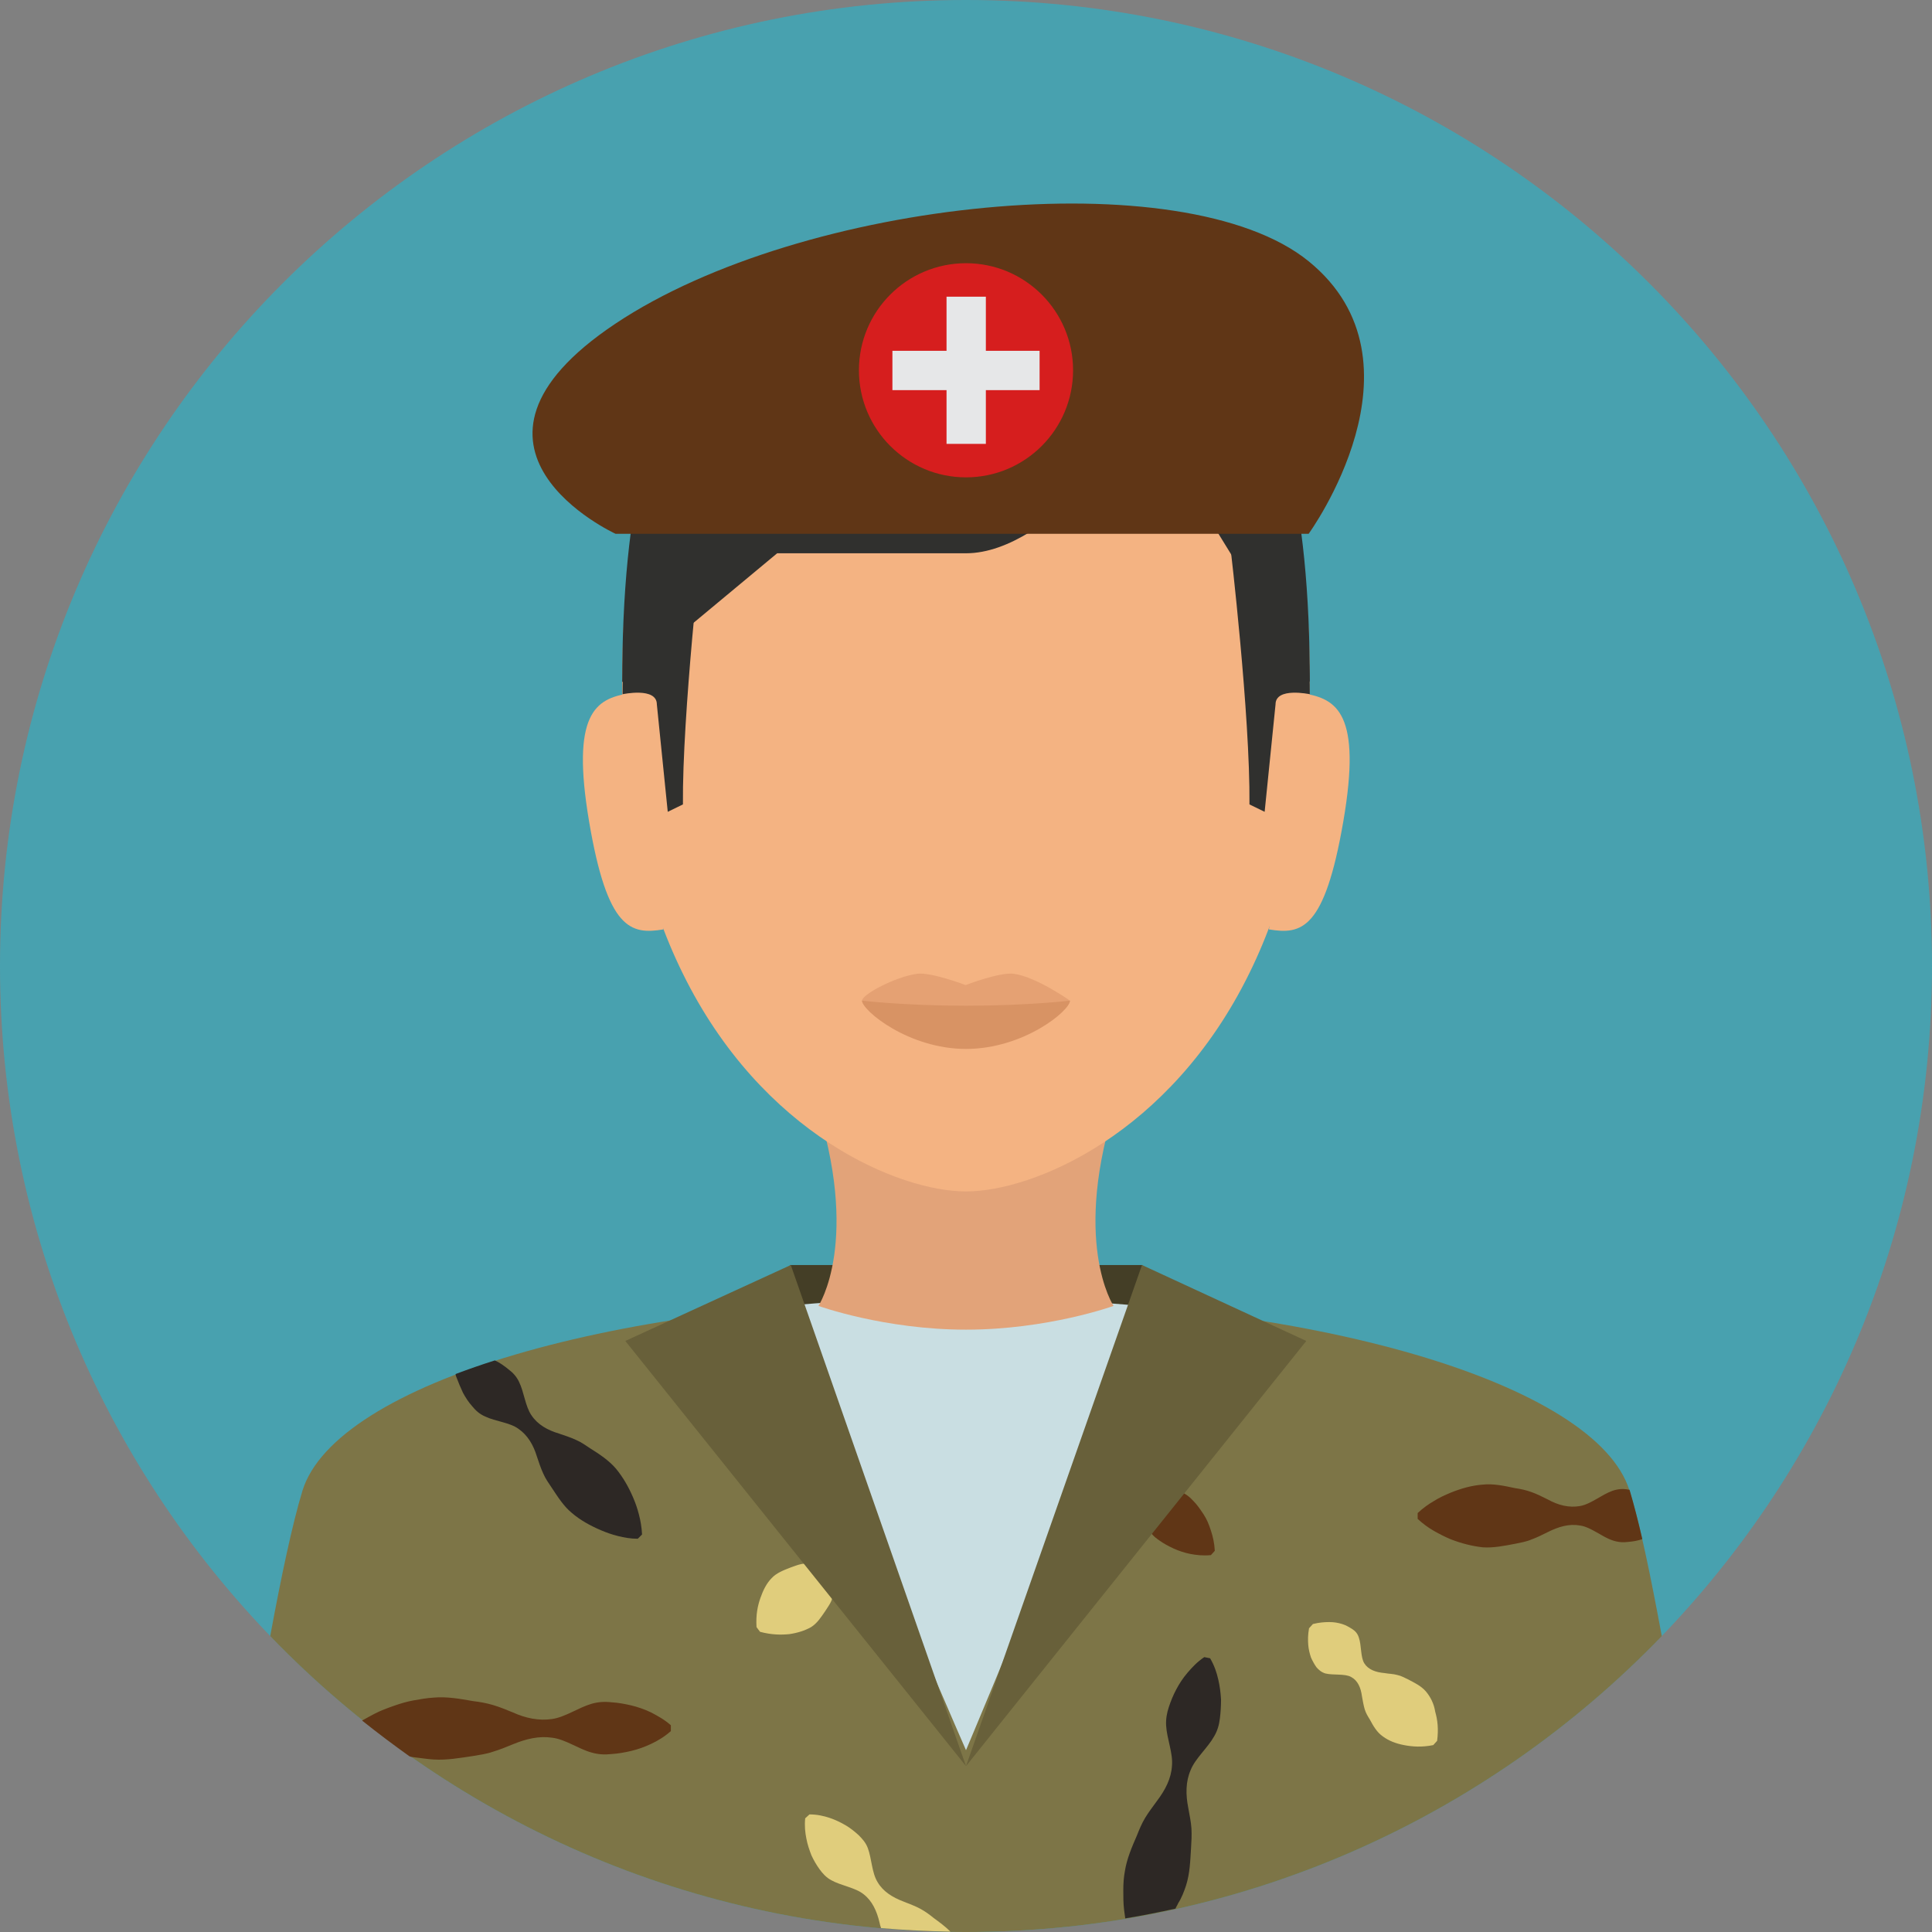 <?xml version="1.0" encoding="iso-8859-1"?>
<!-- Generator: Adobe Illustrator 19.0.0, SVG Export Plug-In . SVG Version: 6.00 Build 0)  -->
<svg version="1.1" id="Layer_1" xmlns="http://www.w3.org/2000/svg" xmlns:xlink="http://www.w3.org/1999/xlink" x="0px" y="0px"
	 viewBox="0 0 496.2 496.2" style="enable-background:new 0 0 496.2 496.2;" xml:space="preserve">
<rect x="0" y="0" width="496.2" height="496.2" fill="#808080" stroke="none"/>
<path style="fill:#48A1AF;" d="M496.2,248.1C496.2,111.1,385.1,0,248.1,0S0,111.1,0,248.1s111.1,248.1,248.1,248.1
	S496.2,385.1,496.2,248.1z"/>
<path style="fill:#7D7547;" d="M248.1,496.2c70.2,0,133.6-29.2,178.7-76c-2.8-15.1-5.6-28.9-8.3-37.4
	c-8.5-27.3-81.2-49.3-170.8-49.3s-161.5,22-170,49.3c-2.6,8.5-5.5,22.2-8.3,37.4C114.5,467,177.9,496.2,248.1,496.2z"/>
<g>
	<path style="fill:#E0CD7C;" d="M366.2,434.4c-1.2-1.4-2.9-2.2-4.6-3.1c-0.9-0.4-1.7-0.9-2.7-1.1c-1-0.3-2.2-0.3-3.3-0.5
		c-2.3-0.2-4.2-0.9-5.2-2.5s-0.7-4.6-1.4-6.6c-0.3-1-0.9-1.7-1.7-2.2c-0.8-0.5-1.6-1-2.6-1.3s-2-0.5-3.3-0.5c-1.2,0-2.6,0.1-4.2,0.5
		l-1,1.1c-0.3,1.7-0.3,3-0.2,4.3c0.1,1.2,0.4,2.3,0.7,3.2c0.4,0.9,0.9,1.8,1.4,2.5c0.6,0.7,1.3,1.3,2.3,1.6c2,0.5,5,0,6.6,0.9
		c1.7,0.9,2.5,2.7,2.8,5c0.2,1.1,0.4,2.3,0.7,3.3c0.3,1,0.8,1.8,1.3,2.6c0.9,1.7,1.9,3.4,3.4,4.4c1.5,1.1,3.3,1.8,5.4,2.2
		c2.1,0.4,4.5,0.6,7.5,0l1-1.1c0.4-3.1,0.1-5.4-0.5-7.5C368.3,437.6,367.4,435.8,366.2,434.4z"/>
	<path style="fill:#E0CD7C;" d="M236.3,490.2c-1.3-0.7-2.7-1.2-4.2-1.8c-2.9-1.1-5.3-2.6-6.7-5c-1.5-2.4-1.5-6-2.5-8.7
		c-0.5-1.4-1.4-2.4-2.4-3.4c-1-0.9-2.1-1.8-3.3-2.5s-2.6-1.4-4.1-1.9s-3.2-0.9-5.2-0.9l-1.1,1c-0.2,2,0,3.7,0.3,5.2
		c0.3,1.6,0.8,3,1.3,4.3c0.6,1.3,1.3,2.5,2.1,3.6s1.7,2.1,3,2.8c2.5,1.4,6.2,1.9,8.3,3.6c2.2,1.7,3.4,4.3,4.1,7.3
		c0.1,0.5,0.2,0.9,0.4,1.4c5.9,0.5,11.8,0.8,17.8,0.9c-1.3-1.3-2.8-2.4-4.3-3.5C238.7,491.7,237.6,490.9,236.3,490.2z"/>
	<path style="fill:#E0CD7C;" d="M228.3,390.3c-1.6-0.6-2.9-0.7-4.2-0.8c-1.2-0.1-2.3,0.1-3.3,0.3c-1,0.2-1.9,0.6-2.7,1.1
		s-1.5,1.1-1.9,2.1c-0.8,1.9-0.7,4.9-1.8,6.4c-1.1,1.6-3,2.1-5.3,2.1c-1.1,0-2.3,0-3.3,0.2s-1.9,0.6-2.8,0.9
		c-1.8,0.7-3.6,1.4-4.8,2.7c-1.3,1.3-2.2,3.1-2.9,5.1s-1.2,4.3-1,7.5l0.9,1.2c3,0.8,5.4,0.8,7.5,0.6c2.1-0.3,4-0.9,5.6-1.8
		c1.6-1,2.6-2.6,3.7-4.2c0.5-0.8,1.1-1.6,1.5-2.5c0.4-1,0.6-2.1,0.9-3.2c0.5-2.3,1.4-4,3.2-4.8c1.7-0.8,4.6-0.1,6.7-0.5
		c1-0.2,1.8-0.7,2.4-1.4c0.6-0.7,1.2-1.5,1.6-2.4c0.4-0.9,0.8-1.9,1-3.2c0.2-1.2,0.3-2.5,0.1-4.3L228.3,390.3z"/>
</g>
<g>
	<path style="fill:#603616;" d="M309.1,388.9c-0.8-1.2-1.6-2.4-2.6-3.4c-0.9-1-2-1.9-3.4-2.4c-2.7-1.1-6.4-1.1-8.8-2.6
		c-2.4-1.4-4-3.8-5.2-6.8c-0.6-1.4-1.2-2.9-1.9-4.2c-0.7-1.3-1.6-2.4-2.4-3.5c-1.7-2.3-3.4-4.5-5.7-6.2c-2.2-1.6-4.8-2.9-7.6-3.9
		c-1.4-0.5-2.9-0.9-4.5-1.2c-1.6-0.3-3.3-0.5-5.2-0.4l-1,1.1c0.2,1.9,0.6,3.5,1.1,5.1c0.5,1.5,1.1,3,1.8,4.3c1.4,2.7,3,5,4.9,7.1
		c1.9,2,4.4,3.4,6.9,4.8c1.2,0.7,2.4,1.4,3.8,1.9s2.9,0.9,4.4,1.3c3,0.7,5.6,2,7.4,4.2s2.3,5.8,3.7,8.4c0.7,1.3,1.7,2.3,2.9,3.1
		c1.1,0.8,2.4,1.5,3.7,2.1c1.3,0.6,2.8,1.1,4.3,1.4c1.6,0.3,3.3,0.5,5.3,0.3l1-1.1c-0.1-2-0.5-3.7-1-5.2
		C310.5,391.5,309.9,390.1,309.1,388.9z"/>
	<path style="fill:#603616;" d="M111.4,451.9c3.4,0.2,6.7-0.4,10.1-0.9c1.7-0.3,3.4-0.5,5.1-1.1c1.7-0.5,3.4-1.2,5.1-1.9
		c3.4-1.4,6.7-2.2,10.1-1.7c3.4,0.4,6.8,2.9,10.1,3.8c1.7,0.5,3.4,0.6,5.1,0.4c1.7-0.1,3.4-0.4,5.1-0.8c1.7-0.4,3.4-1,5.1-1.8
		c1.7-0.8,3.4-1.8,5.1-3.3v-1.5c-1.7-1.5-3.4-2.4-5.1-3.3c-1.7-0.8-3.4-1.4-5.1-1.8c-1.7-0.4-3.4-0.7-5.1-0.8
		c-1.7-0.2-3.4-0.1-5.1,0.4c-3.4,1-6.7,3.4-10.1,3.9c-3.4,0.5-6.8-0.2-10.1-1.7c-1.7-0.7-3.4-1.4-5.1-1.9c-1.7-0.5-3.4-0.8-5.1-1
		c-3.4-0.6-6.8-1.2-10.1-0.9c-1.7,0.1-3.4,0.4-5.1,0.7c-1.7,0.3-3.4,0.8-5.1,1.4s-3.4,1.2-5.1,2.1c-1,0.5-2,1.1-3.1,1.7
		c4,3.2,8,6.2,12.2,9.2c0.3,0.1,0.7,0.2,1,0.2C108,451.5,109.7,451.8,111.4,451.9z"/>
	<path style="fill:#603616;" d="M414.1,382.9c-2.8,1-5.5,3.4-8.3,3.9s-5.6-0.2-8.3-1.7c-1.4-0.7-2.8-1.4-4.2-1.9
		c-1.4-0.5-2.8-0.8-4.2-1c-2.8-0.6-5.6-1.2-8.3-0.9c-2.8,0.2-5.6,1-8.3,2.1c-1.4,0.6-2.8,1.2-4.2,2.1c-1.4,0.8-2.8,1.8-4.2,3.1v1.5
		c1.4,1.3,2.8,2.3,4.2,3.1c1.4,0.8,2.8,1.5,4.2,2.1c2.8,1.1,5.6,1.8,8.3,2.1c2.8,0.2,5.6-0.4,8.3-0.9c1.4-0.3,2.8-0.5,4.2-1.1
		c1.4-0.5,2.8-1.2,4.2-1.9c2.8-1.4,5.5-2.2,8.3-1.7c2.8,0.4,5.6,2.9,8.3,3.8c1.4,0.5,2.8,0.6,4.2,0.4c1.2-0.1,2.3-0.3,3.5-0.7
		c-1.1-4.8-2.2-9-3.2-12.4c0-0.1-0.1-0.2-0.1-0.3c-0.1,0-0.1,0-0.2,0C416.9,382.3,415.5,382.4,414.1,382.9z"/>
</g>
<g>
	<path style="fill:#2D2825;" d="M118.9,357.7c0.7,1.3,1.5,2.5,2.4,3.5c0.9,1.1,1.9,2,3.3,2.6c2.7,1.3,6.3,1.5,8.6,3.2
		c2.3,1.6,3.8,4.1,4.7,7.1c0.5,1.5,1,3,1.6,4.3c0.6,1.4,1.4,2.5,2.2,3.7c1.6,2.4,3.1,4.8,5.2,6.5c2.1,1.8,4.6,3.2,7.4,4.4
		c1.4,0.6,2.8,1.1,4.4,1.5c1.6,0.4,3.2,0.7,5.1,0.7l1.1-1.1c-0.1-1.9-0.4-3.6-0.8-5.1c-0.4-1.6-0.9-3-1.5-4.4
		c-1.2-2.8-2.6-5.2-4.4-7.4c-1.8-2.1-4.2-3.7-6.6-5.2c-1.2-0.8-2.3-1.6-3.7-2.2c-1.3-0.6-2.8-1.1-4.3-1.6c-3-0.9-5.5-2.3-7.1-4.7
		c-1.6-2.3-1.9-6-3.2-8.6c-0.6-1.3-1.6-2.4-2.7-3.2c-1.1-0.9-2.2-1.7-3.5-2.3c-3.5,1.1-6.9,2.3-10.1,3.5c0,0.2,0.1,0.4,0.1,0.5
		C117.7,355,118.3,356.4,118.9,357.7z"/>
	<path style="fill:#2D2825;" d="M304.6,484.3c1-3.1,1.1-6.4,1.3-9.7c0.1-1.6,0.2-3.3,0.1-5s-0.5-3.4-0.8-5.2
		c-0.7-3.5-0.7-6.8,0.6-9.8c1.2-3,4.3-5.6,6-8.6c0.9-1.5,1.3-3,1.5-4.6s0.3-3.2,0.3-4.9c-0.1-1.7-0.3-3.4-0.7-5.1
		c-0.4-1.8-1-3.6-2.1-5.5l-1.5-0.3c-1.8,1.2-3.1,2.6-4.3,4c-1.2,1.4-2.1,2.8-2.9,4.3s-1.4,3-1.9,4.5s-0.8,3.1-0.7,4.8
		c0.2,3.4,1.8,7.1,1.5,10.3c-0.2,3.3-1.7,6.2-3.9,9.1c-1,1.4-2.1,2.8-3,4.3s-1.5,3-2.1,4.5c-1.3,3-2.6,6-3.1,9.2
		c-0.3,1.6-0.4,3.2-0.4,4.9c0,1.7,0,3.3,0.2,5c0.1,0.7,0.2,1.5,0.3,2.2c4.4-0.7,8.7-1.6,12.9-2.5c0.2-0.5,0.5-0.9,0.7-1.4
		C303.5,487.4,304.1,485.8,304.6,484.3z"/>
</g>
<rect x="202.9" y="324.9" style="fill:#443E26;" width="90.5" height="23.7"/>
<path style="fill:#C9DEE2;" d="M247.7,333.4c-1.4,0-2.9,0-4.3,0c-0.4,0-0.8,0-1.1,0c-1.1,0-2.1,0-3.2,0c-0.2,0-0.5,0-0.7,0
	c-11.8,0.2-23,0.8-33.3,1.7c-7,0.6,43,114.4,43,114.4s48.1-113.7,42.7-114.3C277.9,334.1,263.7,333.4,247.7,333.4z"/>
<g>
	<polygon style="fill:#68603A;" points="293.3,324.9 248.1,453.6 335.5,344.4 	"/>
	<polygon style="fill:#68603A;" points="203.1,324.9 248.1,453.6 160.6,344.4 	"/>
</g>
<path style="fill:#E2A379;" d="M287,282.1h-77.8c12.1,36.6,1,53.3,1,53.3s16.9,6.1,37.9,6.1s37.9-6.1,37.9-6.1
	S274.9,318.7,287,282.1z"/>
<path style="fill:#F4B382;" d="M336.4,175.2c0-92.4-39.5-113.6-88.3-113.6c-48.7,0-88.3,21.2-88.3,113.6c0,31.3,6.2,55.8,15.5,74.7
	c20.4,41.6,55.7,56.1,72.8,56.1s52.4-14.5,72.8-56.1C330.2,231,336.4,206.5,336.4,175.2z"/>
<g>
	<path style="fill:#191919;" d="M247.6,292.9h0.5C247.9,292.9,247.8,292.9,247.6,292.9L247.6,292.9z"/>
	<path style="fill:#191919;" d="M248.6,292.9L248.6,292.9c-0.2,0-0.3,0-0.5,0H248.6z"/>
</g>
<g>
	<path style="fill:#F4B382;" d="M170.4,238.7c-8.4,1.4-14.4,0.1-19.1-27.7s1.7-31.5,10.1-32.9L170.4,238.7z"/>
	<path style="fill:#F4B382;" d="M325.9,238.7c8.4,1.4,14.3,0.1,19.1-27.7c4.8-27.8-1.7-31.5-10.1-32.9L325.9,238.7z"/>
</g>
<path style="fill:#E5A173;" d="M274.8,257c0,2.6-11.9,9.5-26.7,9.5s-26.7-7-26.7-9.5c0-1.6,8.5-6.1,14.1-6.9
	c3.6-0.5,12.5,2.9,12.5,2.9s8.8-3.4,12.4-2.9C266.2,250.9,274.8,257,274.8,257z"/>
<path style="fill:#D89364;" d="M274.8,257c0,2.6-11.9,12.4-26.7,12.4s-26.7-9.9-26.7-12.4c0,0,10.9,1.3,26.7,1.3
	S274.8,257,274.8,257z"/>
<path style="fill:#30302E;" d="M336.4,175.2c0-92.4-30.3-116.1-88.3-116.1s-88.3,23.7-88.3,116.1l39.8-33.1c0,0,26.5,0,48.5,0
	s46.2-35.3,46.2-35.3L336.4,175.2z"/>
<path style="fill:#603616;" d="M336.1,67.1c-32-26-130-16-178,16s0,54,0,54h178C336.1,137.1,368.1,93.1,336.1,67.1z"/>
<circle style="fill:#D61E1E;" cx="248.1" cy="95.1" r="27.5"/>
<g>
	<rect x="229.2" y="90.1" style="fill:#E6E7E8;" width="37.8" height="10.1"/>
	<rect x="243.1" y="76.2" style="fill:#E6E7E8;" width="10.1" height="37.8"/>
</g>
<g>
	<path style="fill:#30302E;" d="M165.5,140.8c-4.2,10.9-5.6,24.4-5.6,37.5c0,0,8.8-1.9,8.8,2.6l2.8,27.6l3.9-1.9
		c-0.2-23,4.9-68,4.9-68L165.5,140.8z"/>
	<path style="fill:#30302E;" d="M330.8,140.8c4.2,10.9,5.6,24.4,5.6,37.5c0,0-8.8-1.9-8.8,2.6l-2.8,27.6l-3.9-1.9
		c0.2-23-4.9-66.2-4.9-66.2L330.8,140.8z"/>
</g>
<g>
	<path style="fill:#FFFFFF;" d="M311.5,337.4L311.5,337.4L311.5,337.4L311.5,337.4z"/>
	<path style="fill:#FFFFFF;" d="M298.5,335.9L298.5,335.9L298.5,335.9z"/>
</g>
<g>
</g>
<g>
</g>
<g>
</g>
<g>
</g>
<g>
</g>
<g>
</g>
<g>
</g>
<g>
</g>
<g>
</g>
<g>
</g>
<g>
</g>
<g>
</g>
<g>
</g>
<g>
</g>
<g>
</g>
</svg>
